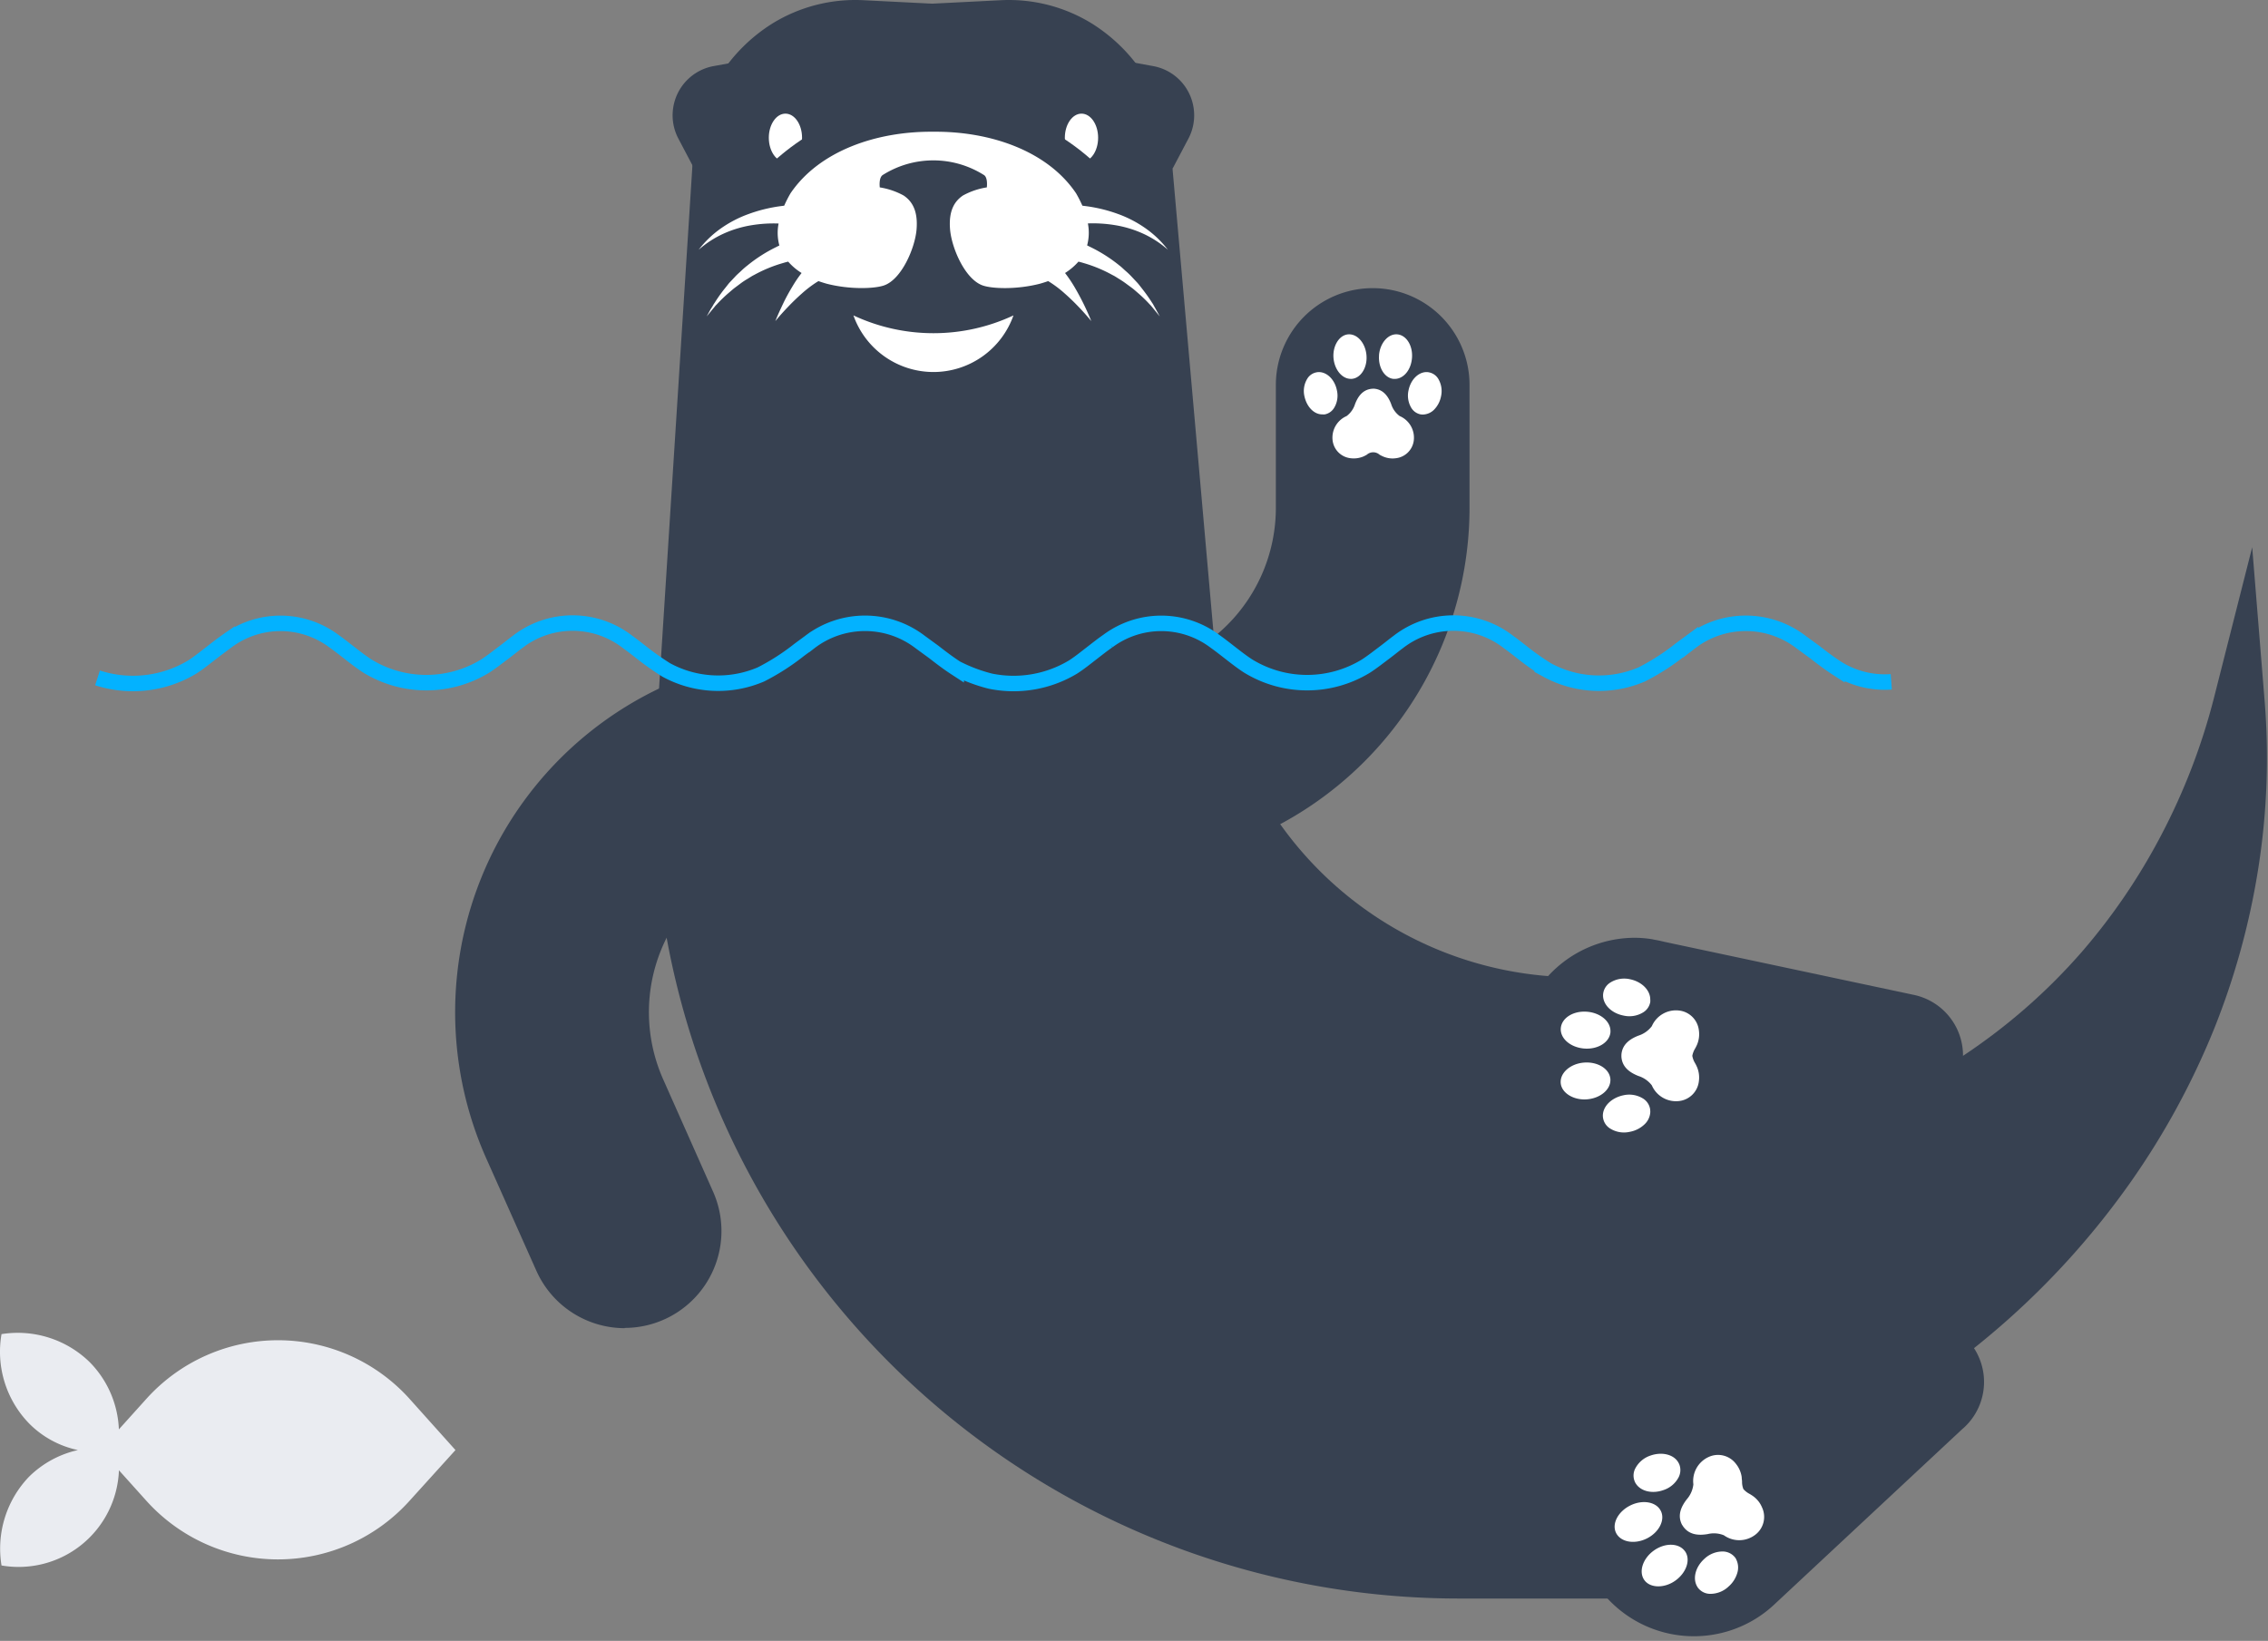 <svg width="293" height="212" fill="none" xmlns="http://www.w3.org/2000/svg"><rect width="100%" height="100%" fill="#808080" stroke="none"/><path d="M196.385 144.916a64.22 64.22 0 0 0 29.597 2.298 70.677 70.677 0 0 0 30.085-12.51 75.85 75.85 0 0 0 12.931-11.78 79.178 79.178 0 0 0 10.22-15.052 81.453 81.453 0 0 0 6.801-17.706l4.939-19.463 1.62 20.017c.557 7.03.298 14.1-.771 21.07a95.645 95.645 0 0 1-5.742 21.07 99.035 99.035 0 0 1-10.792 19.839 103.85 103.85 0 0 1-35.088 31.336A110.881 110.881 0 0 1 192 197.355l-2.7.119a27.01 27.01 0 0 1-20.167-6.581 26.993 26.993 0 0 1-1.719-38.976 27.002 27.002 0 0 1 19.509-8.331c3.207-.112 6.41.338 9.462 1.33ZM125.799 47.611l-36.09-25.837-.25.513.224-3.127A21.793 21.793 0 0 1 99.757 3.054 20.411 20.411 0 0 1 111.511.025l8.908.448 8.909-.448c4.134-.205 8.233.851 11.753 3.029a21.778 21.778 0 0 1 10.075 16.106l.322 2.633-25.679 25.818Z" fill="#374151"/><path d="M89.46 21.293 84.487 99.2a104.036 104.036 0 0 0 104.035 107.327h20.965a39.942 39.942 0 0 0 32.573-16.823l.27-.375a39.957 39.957 0 0 0-.25-46.612 39.938 39.938 0 0 0-32.323-16.461h-6.045a47.013 47.013 0 0 1-46.967-44.834l-5.267-59.635-62.02-.494Z" fill="#374151"/><path d="M52.9 180.717a22.875 22.875 0 0 0-16.99-7.56 22.874 22.874 0 0 0-16.989 7.56l-3.563 3.955a13.097 13.097 0 0 0-3.752-8.666 13.295 13.295 0 0 0-11.41-3.64 13.3 13.3 0 0 0 3.57 11.55 12.49 12.49 0 0 0 6.3 3.43 13.04 13.04 0 0 0-6.3 3.43 13.414 13.414 0 0 0-3.57 11.48 12.963 12.963 0 0 0 10.376-2.706 12.98 12.98 0 0 0 4.793-9.593l3.556 3.955a22.875 22.875 0 0 0 16.99 7.56 22.875 22.875 0 0 0 16.988-7.56l5.943-6.566-5.943-6.629Z" fill="#EAECF1"/><path d="M139.719 14.682c-1.185 0-2.153 1.396-2.153 3.115 0 1.718.968 3.12 2.153 3.12s2.146-1.395 2.146-3.12-.961-3.115-2.146-3.115ZM101.47 14.682c-1.186 0-2.147 1.396-2.147 3.115 0 1.718.961 3.12 2.147 3.12 1.185 0 2.146-1.395 2.146-3.12s-.961-3.115-2.146-3.115Z" fill="#fff"/><path d="M120.598 74.423c16.989 0 30.762-13.773 30.762-30.763 0-16.99-13.773-30.762-30.762-30.762-16.99 0-30.763 13.773-30.763 30.762 0 16.99 13.773 30.763 30.763 30.763Z" fill="#374151"/><path d="m92.067 39.538.131-.23.145-.217c.372-.595.777-1.168 1.212-1.719.224-.27.434-.553.658-.823l.738-.783c.237-.264.513-.5.777-.744.26-.255.535-.495.823-.718a19.3 19.3 0 0 1 3.726-2.384 7.79 7.79 0 0 1 .409-.204 6.174 6.174 0 0 1-.099-2.838 17.563 17.563 0 0 0-3.43.21 14.34 14.34 0 0 0-3.655 1.087 13.07 13.07 0 0 0-3.246 2.1 13.064 13.064 0 0 1 2.838-2.738 15.094 15.094 0 0 1 3.628-1.89 19.521 19.521 0 0 1 4.076-1.007l.513-.066c.242-.554.516-1.093.823-1.614 3.721-5.471 11.102-8.013 18.437-7.94 7.361-.073 14.742 2.469 18.436 7.94.305.522.579 1.06.823 1.614l.514.066c1.384.185 2.744.518 4.056.994 1.29.462 2.51 1.098 3.628 1.89a13.056 13.056 0 0 1 2.845 2.739 13.06 13.06 0 0 0-3.247-2.1 14.334 14.334 0 0 0-3.654-1.087 17.578 17.578 0 0 0-3.43-.211 6.271 6.271 0 0 1-.099 2.838l.408.204a19.364 19.364 0 0 1 3.753 2.384c.29.217.547.48.817.717.273.233.532.481.777.744l.737.784c.237.27.448.553.659.823.434.552.841 1.125 1.218 1.719l.145.217.125.23.256.455.494.902-.658-.804-.323-.395-.164-.197-.178-.185a17.96 17.96 0 0 0-1.482-1.435c-.263-.224-.513-.454-.783-.658l-.823-.606c-.277-.204-.56-.389-.85-.566-.289-.178-.566-.37-.875-.514a17.823 17.823 0 0 0-3.714-1.54 10.295 10.295 0 0 0-.659-.179 7.881 7.881 0 0 1-1.731 1.469c.421.547.81 1.119 1.165 1.712a33.139 33.139 0 0 1 2.226 4.503 32.59 32.59 0 0 0-1.666-1.87 28.904 28.904 0 0 0-1.778-1.711 14.65 14.65 0 0 0-1.903-1.45l-.224-.137c-.395.138-.757.25-1.06.335-3.009.777-6.196.659-7.421.218-2.278-.823-3.996-4.846-4.194-7.243-.197-2.397.566-3.622 1.659-4.366a9.362 9.362 0 0 1 3.089-1.053s.177-1.317-.409-1.62a12.239 12.239 0 0 0-13.004 0c-.586.33-.415 1.62-.415 1.62a9.473 9.473 0 0 1 3.088 1.053c1.1.744 1.857 1.976 1.666 4.366-.191 2.39-1.923 6.446-4.194 7.243-1.225.434-4.412.56-7.427-.218a18.295 18.295 0 0 1-1.054-.335l-.23.138c-.67.432-1.304.916-1.897 1.449a29.15 29.15 0 0 0-1.778 1.712c-.572.599-1.139 1.218-1.665 1.87.302-.77.658-1.528 1.014-2.279.355-.75.77-1.494 1.211-2.225.35-.596.74-1.168 1.166-1.712a7.736 7.736 0 0 1-1.732-1.469 9.045 9.045 0 0 0-.659.178c-1.3.37-2.555.888-3.74 1.541-.31.151-.579.342-.875.52-.294.17-.577.357-.85.56l-.81.606c-.27.21-.52.44-.783.658-.521.45-1.016.929-1.482 1.435l-.184.185-.158.197-.33.395-.658.804.494-.902.277-.441Z" fill="#fff"/><path d="m140.18 6.939 8.796 1.6a6.453 6.453 0 0 1 5.215 5.333 6.434 6.434 0 0 1-.658 4.03l-2.041 3.872L140.18 6.939ZM100.996 6.939l-8.804 1.6a6.453 6.453 0 0 0-5.215 5.333 6.44 6.44 0 0 0 .659 4.03l2.04 3.872 11.32-14.835ZM80.722 171.597a12.514 12.514 0 0 1-11.437-7.434l-6.48-14.532a46.366 46.366 0 0 1 23.56-61.236l28.464-12.648a12.512 12.512 0 0 1 10.16 22.867l-28.47 12.649a21.354 21.354 0 0 0-11.262 11.844 21.347 21.347 0 0 0 .416 16.338l6.453 14.525a12.512 12.512 0 0 1-11.43 17.594l.026.033Z" fill="#374151"/><path d="M143.472 112.014h-31.151a12.51 12.51 0 1 1 0-25.021h31.151a21.382 21.382 0 0 0 21.354-21.354V49.738a12.51 12.51 0 1 1 25.021 0v15.901a46.437 46.437 0 0 1-46.375 46.375Z" fill="#374151"/><path d="M168.519 51.2a3.038 3.038 0 0 1 .389-2.305 1.771 1.771 0 0 1 1.172-.79c.097-.02.197-.032.296-.033 1.08 0 2.068.994 2.338 2.364a3.038 3.038 0 0 1-.389 2.304 1.806 1.806 0 0 1-1.172.797c-.101.01-.202.01-.303 0-1.08.026-2.034-.968-2.331-2.337Zm5.643-8c1.179-.1 2.239 1.125 2.371 2.7.131 1.573-.718 2.949-1.897 3.048h-.131c-1.126 0-2.107-1.192-2.232-2.706-.126-1.515.717-2.944 1.889-3.043Zm3.213 7.018h.112c1.317.086 1.917 1.16 2.233 1.976a3.07 3.07 0 0 0 1.093 1.554 3.042 3.042 0 0 1 1.83 3.18 2.633 2.633 0 0 1-2.298 2.272c-.146.02-.293.032-.441.033a3.117 3.117 0 0 1-1.198-.244 4.59 4.59 0 0 1-.475-.237 1.243 1.243 0 0 0-1.659 0 4.467 4.467 0 0 1-.467.237 3.22 3.22 0 0 1-1.646.21 2.635 2.635 0 0 1-2.298-2.27 3.039 3.039 0 0 1 1.804-3.174c.519-.39.902-.934 1.093-1.555.316-.81.895-1.883 2.232-1.975h.085v-.007Zm.777-4.319c.126-1.574 1.186-2.798 2.364-2.7 1.179.1 2.022 1.469 1.897 3.049-.125 1.58-1.107 2.706-2.233 2.706h-.138c-1.165-.105-2.008-1.475-1.883-3.055h-.007Zm5.373 7.638a1.814 1.814 0 0 1-1.172-.797 3.087 3.087 0 0 1-.388-2.304c.276-1.37 1.257-2.364 2.337-2.364.1 0 .199.012.297.033a1.796 1.796 0 0 1 1.178.79c.427.688.566 1.515.389 2.305a3.382 3.382 0 0 1-.869 1.698 2.106 2.106 0 0 1-1.469.659 1.57 1.57 0 0 1-.296-.02h-.007ZM120.591 43.048a24.3 24.3 0 0 0 10.337-2.298 10.959 10.959 0 0 1-10.337 7.313 10.966 10.966 0 0 1-10.338-7.313 24.364 24.364 0 0 0 10.338 2.298Z" fill="#fff"/><path d="M211.207 121.16c.741.005 1.48.066 2.212.184l.303.066c.434.072.869.165 1.317.277l32.132 6.834a8.009 8.009 0 0 1 4.462 13.108 8.009 8.009 0 0 1-4.778 2.649l-32.514 6.979a15.2 15.2 0 0 1-12.083-2.601 15.195 15.195 0 0 1-4.218-4.703 15.196 15.196 0 0 1-1.278-12.293 15.23 15.23 0 0 1 3.161-5.47 15.21 15.21 0 0 1 11.29-5.03h-.006Z" fill="#374151"/><path d="M213.195 129.127c.01.112.01.224 0 .336a1.969 1.969 0 0 1-.889 1.317c-.38.237-.803.397-1.244.471a3.423 3.423 0 0 1-1.33-.043c-1.528-.297-2.634-1.396-2.634-2.601a1.98 1.98 0 0 1 .922-1.653 3.378 3.378 0 0 1 2.568-.435c1.501.31 2.607 1.403 2.607 2.608Zm-8.165 1.587c1.699.138 3.023 1.231 3.023 2.489v.151c-.112 1.317-1.633 2.259-3.405 2.114-1.771-.145-3.121-1.317-3.009-2.634.112-1.317 1.62-2.265 3.391-2.12Zm4.438 5.656v-.079c.092-1.488 1.317-2.14 2.199-2.489a3.49 3.49 0 0 0 1.732-1.225 3.402 3.402 0 0 1 3.543-2.015 2.901 2.901 0 0 1 2.535 2.568 3.468 3.468 0 0 1-.237 1.837c-.079.18-.167.356-.264.527a2.654 2.654 0 0 0-.349.922c.059.328.177.643.349.928.098.17.186.346.264.527a3.484 3.484 0 0 1 .237 1.811 2.901 2.901 0 0 1-2.535 2.568 3.402 3.402 0 0 1-3.543-2.022 3.487 3.487 0 0 0-1.732-1.211c-.902-.362-2.107-1.008-2.199-2.496V136.35v.02Zm-1.422 3.022v.151c0 1.258-1.317 2.351-3.022 2.489-1.706.139-3.293-.803-3.398-2.113-.105-1.31 1.251-2.496 3.009-2.634 1.758-.138 3.292.797 3.404 2.107h.007Zm5.156 4.227a2.34 2.34 0 0 1-.744 1.64 3.705 3.705 0 0 1-1.897.968 3.37 3.37 0 0 1-2.568-.435 1.971 1.971 0 0 1-.889-1.317 1.808 1.808 0 0 1-.033-.329c0-1.212 1.107-2.305 2.634-2.634a3.404 3.404 0 0 1 2.575.428 1.984 1.984 0 0 1 .889 1.317c.02.12.029.241.026.362h.007Z" fill="#fff"/><path d="M211.022 183.133a15.166 15.166 0 0 1 1.975-.988l.296-.099c.409-.158.824-.303 1.245-.428l31.105-10.621a8.007 8.007 0 0 1 7.829 13.67l-24.31 22.683c-.77.717-1.613 1.35-2.515 1.89a15.21 15.21 0 0 1-15.625-26.101v-.006Z" fill="#374151"/><path d="M216.816 188.94c.061.098.112.202.152.31a2.048 2.048 0 0 1-.092 1.58 3.395 3.395 0 0 1-1.976 1.686c-1.461.526-2.976.151-3.595-.883a1.3 1.3 0 0 1-.145-.303 1.977 1.977 0 0 1 .086-1.58 3.432 3.432 0 0 1 1.975-1.692c1.469-.52 3.003-.151 3.595.882Zm-6.189 5.558c1.521-.751 3.22-.494 3.865.586l.073.131c.579 1.179-.244 2.779-1.831 3.563-1.587.783-3.358.46-3.951-.718-.592-1.179.251-2.779 1.844-3.562Zm6.71 2.574-.033-.066c-.692-1.317 0-2.502.605-3.292a3.51 3.51 0 0 0 .856-1.942 3.408 3.408 0 0 1 2.009-3.549 2.895 2.895 0 0 1 3.489.902c.395.49.652 1.076.744 1.698 0 .198.04.396.047.586-.009.333.05.665.171.975.219.25.482.458.777.612.17.096.335.202.494.316.371.271.684.614.921 1.008a3.9 3.9 0 0 1 .224.448 2.899 2.899 0 0 1-.856 3.503 3.407 3.407 0 0 1-4.076.085 3.43 3.43 0 0 0-2.113-.151c-.955.151-2.324.217-3.167-1.014l-.04-.06v-.046l-.052-.013Zm.329 3.332a.75.75 0 0 1 .085.118c.659 1.08.073 2.7-1.317 3.694-1.389.995-3.239.995-4.003-.072-.764-1.067-.211-2.785 1.225-3.813 1.435-1.027 3.226-1 4.01.073Zm6.584.974c.303.547.376 1.191.204 1.791a3.706 3.706 0 0 1-1.132 1.798 3.417 3.417 0 0 1-2.43.955 1.984 1.984 0 0 1-1.429-.659 1.307 1.307 0 0 1-.197-.27c-.626-1.034-.237-2.548.915-3.588a3.434 3.434 0 0 1 2.43-.955 2.06 2.06 0 0 1 1.442.658c.077.085.148.175.21.27h-.013Z" fill="#fff"/><path d="M12.6 87.583a14.848 14.848 0 0 0 12.258-1.418c.84-.543 1.593-1.156 2.364-1.751.77-.596 1.383-1.086 2.119-1.594a11.54 11.54 0 0 1 13.781 0c.666.473 1.314.981 1.944 1.471.63.49 1.541 1.209 2.382 1.751a14.57 14.57 0 0 0 15.252 0c.858-.56 1.629-1.173 2.399-1.75.77-.579 1.156-.911 1.751-1.35a11.592 11.592 0 0 1 14.237 0c.613.439 1.19.894 1.751 1.332a36.996 36.996 0 0 0 3.222 2.276 14.009 14.009 0 0 0 12.258.578 29.526 29.526 0 0 0 4.956-3.187l1.331-.98a11.714 11.714 0 0 1 14.289 0l1.751 1.278c.963.753 1.891 1.453 2.889 2.101a20.701 20.701 0 0 0 4.413 1.664c3.671.754 7.491.097 10.7-1.839.84-.543 1.593-1.156 2.364-1.751.77-.596 1.383-1.086 2.119-1.594a11.539 11.539 0 0 1 13.781 0c.666.473 1.313.981 1.944 1.471.63.49 1.541 1.209 2.381 1.751a14.57 14.57 0 0 0 15.253 0c.858-.56 1.628-1.173 2.399-1.75.77-.579 1.156-.911 1.751-1.35a11.592 11.592 0 0 1 14.237 0c.613.439 1.19.894 1.751 1.332 1.03.82 2.105 1.58 3.222 2.276a14.005 14.005 0 0 0 12.258.578 29.522 29.522 0 0 0 4.956-3.187l1.33-.98a11.719 11.719 0 0 1 14.29 0l1.751 1.278c.963.753 1.891 1.453 2.889 2.101a11.593 11.593 0 0 0 7.005 1.751" stroke="#03B2FF" stroke-width="2" stroke-miterlimit="10"/></svg>